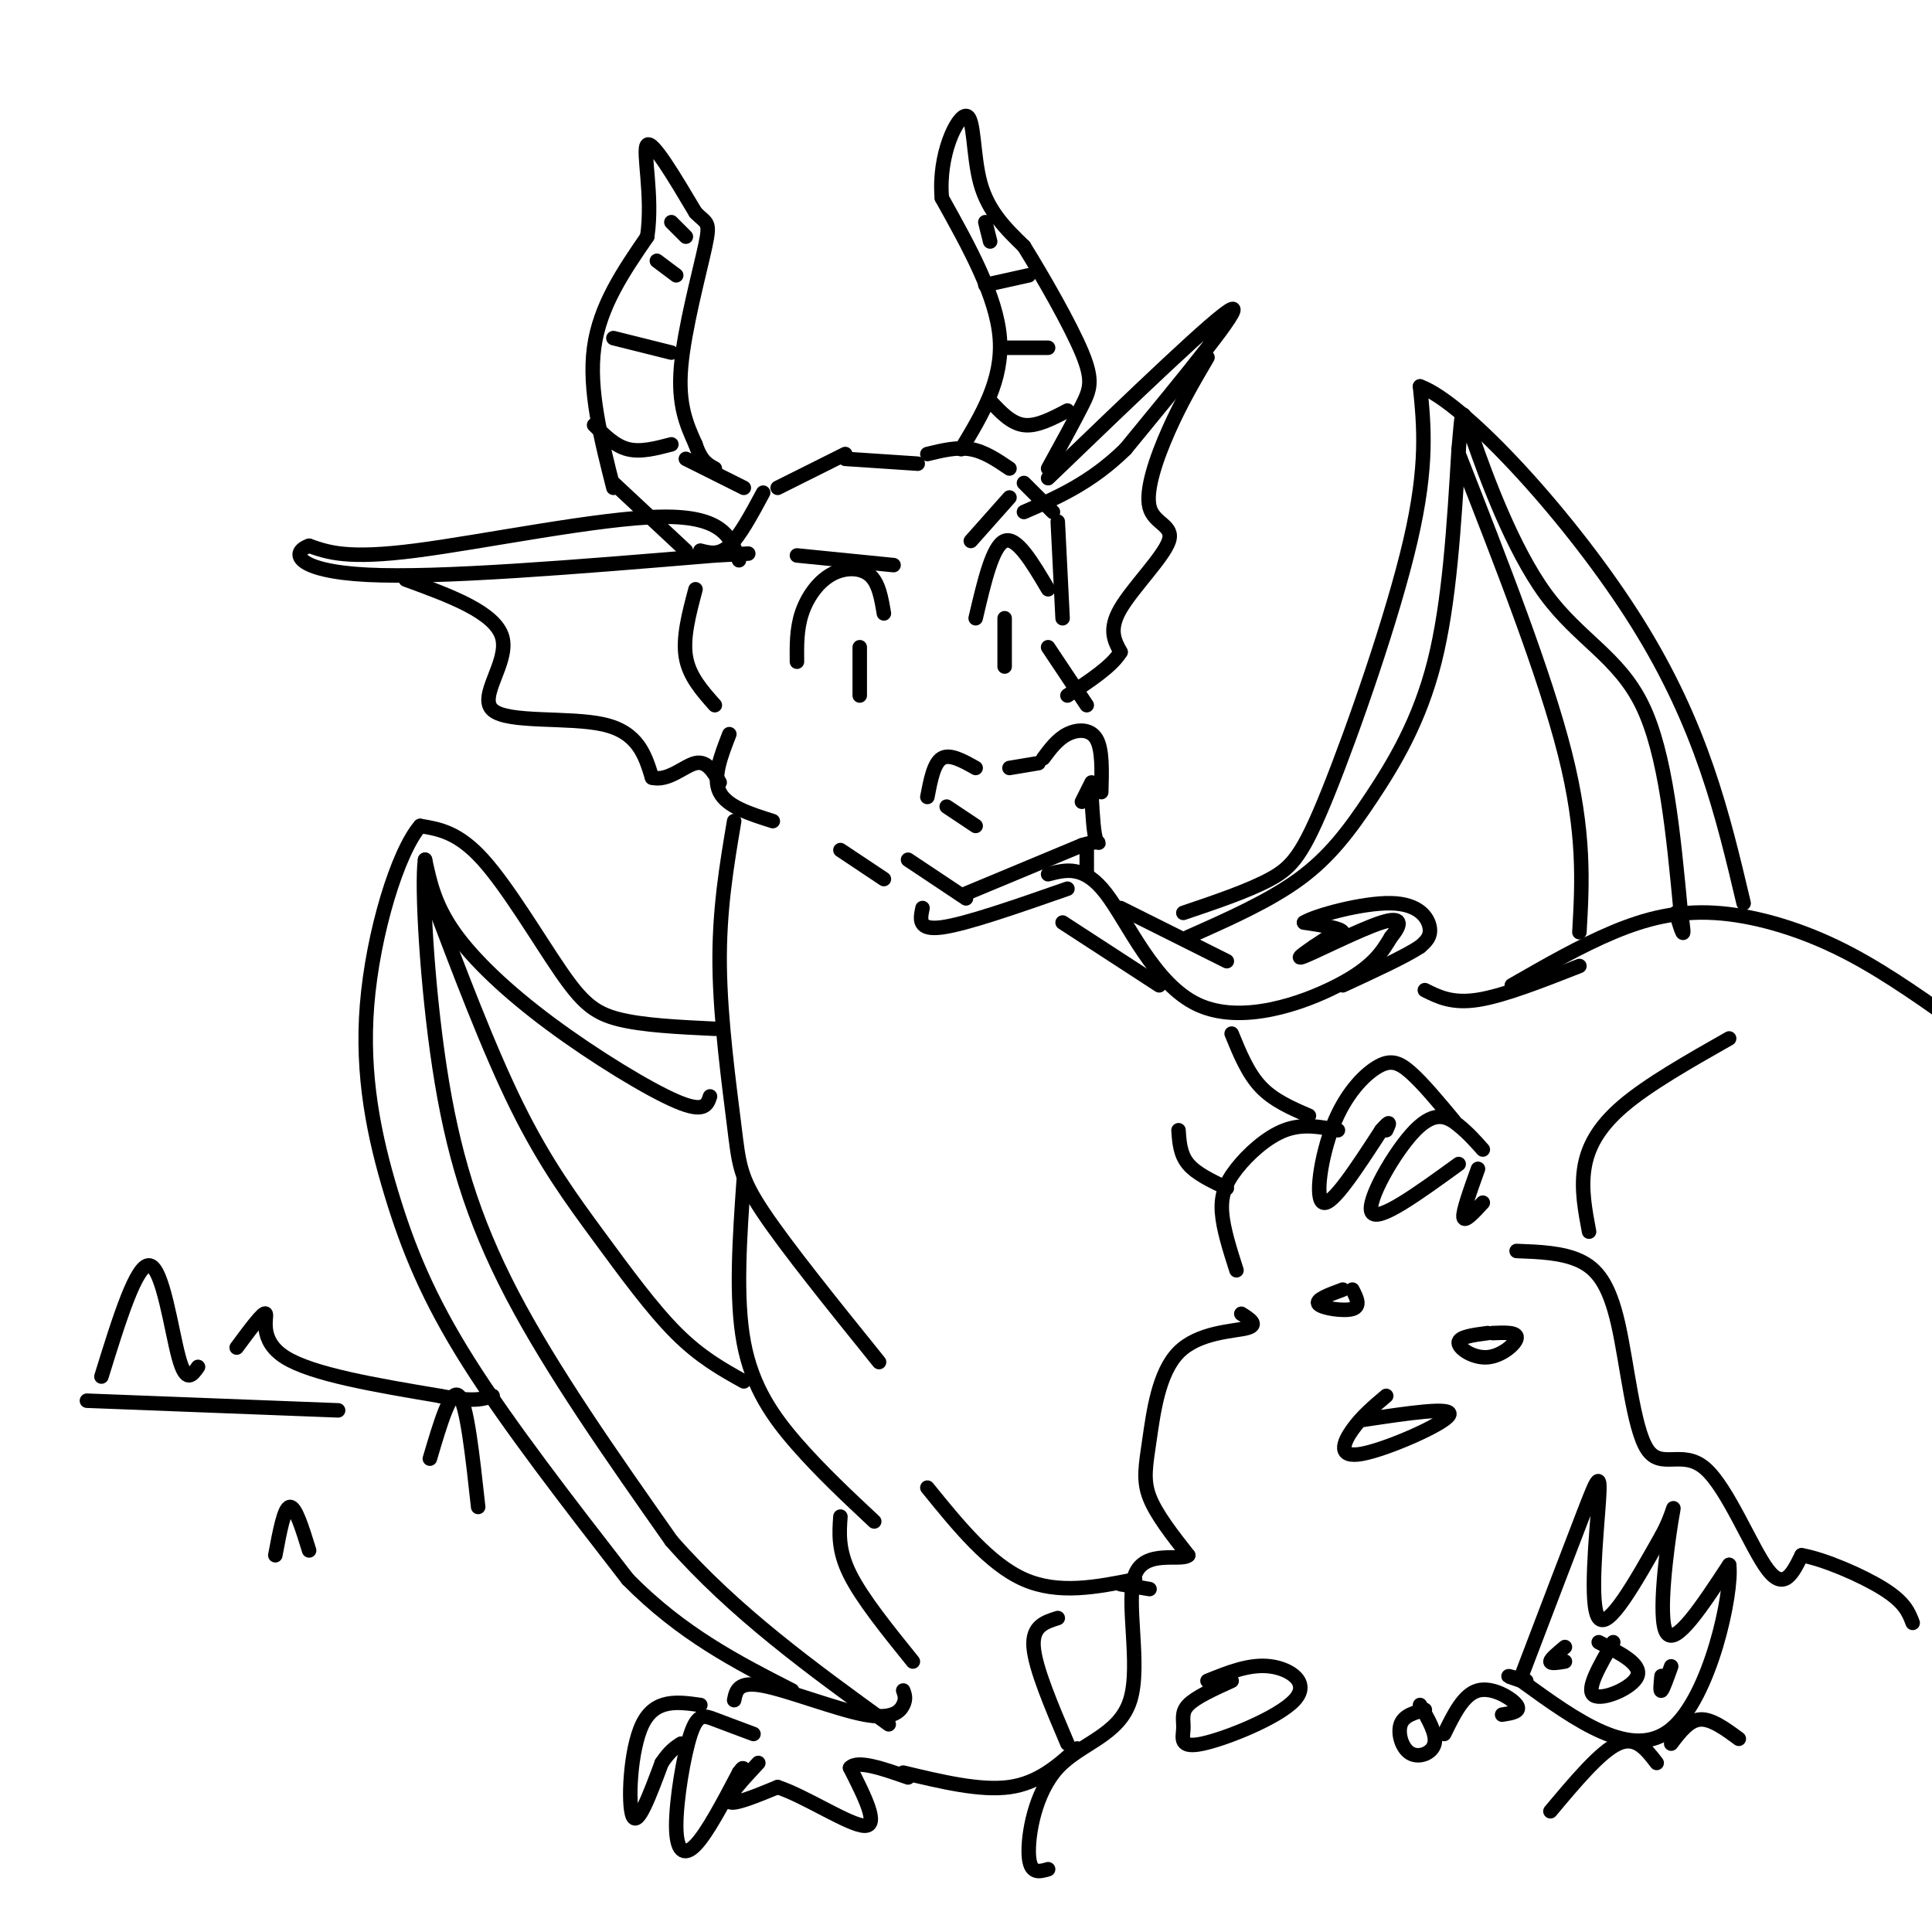 <svg viewBox='0 0 400 400' version='1.1' xmlns='http://www.w3.org/2000/svg' xmlns:xlink='http://www.w3.org/1999/xlink'><g fill='none' stroke='rgb(0,0,0)' stroke-width='3' stroke-linecap='round' stroke-linejoin='round'><path d='M127,101c-2.583,-10.167 -5.167,-20.333 -4,-29c1.167,-8.667 6.083,-15.833 11,-23'/><path d='M134,49c1.267,-8.422 -1.067,-17.978 0,-19c1.067,-1.022 5.533,6.489 10,14'/><path d='M144,44c2.333,2.452 3.167,1.583 2,7c-1.167,5.417 -4.333,17.119 -5,25c-0.667,7.881 1.167,11.940 3,16'/><path d='M144,92c1.167,3.500 2.583,4.250 4,5'/><path d='M123,88c2.167,2.167 4.333,4.333 7,5c2.667,0.667 5.833,-0.167 9,-1'/><path d='M127,70c0.000,0.000 12.000,3.000 12,3'/><path d='M136,54c0.000,0.000 4.000,3.000 4,3'/><path d='M139,46c0.000,0.000 3.000,3.000 3,3'/><path d='M199,93c4.333,-7.167 8.667,-14.333 8,-23c-0.667,-8.667 -6.333,-18.833 -12,-29'/><path d='M195,41c-0.798,-9.012 3.208,-17.042 5,-17c1.792,0.042 1.369,8.155 3,14c1.631,5.845 5.315,9.423 9,13'/><path d='M212,51c4.024,6.488 9.583,16.208 12,22c2.417,5.792 1.690,7.655 0,11c-1.690,3.345 -4.345,8.173 -7,13'/><path d='M205,83c2.167,2.333 4.333,4.667 7,5c2.667,0.333 5.833,-1.333 9,-3'/><path d='M208,72c0.000,0.000 9.000,0.000 9,0'/><path d='M204,59c0.000,0.000 9.000,-2.000 9,-2'/><path d='M204,46c0.000,0.000 1.000,4.000 1,4'/><path d='M127,100c0.000,0.000 15.000,14.000 15,14'/><path d='M142,95c0.000,0.000 12.000,6.000 12,6'/><path d='M145,114c1.917,0.500 3.833,1.000 6,-1c2.167,-2.000 4.583,-6.500 7,-11'/><path d='M161,101c0.000,0.000 14.000,-7.000 14,-7'/><path d='M175,95c0.000,0.000 15.000,1.000 15,1'/><path d='M192,94c3.083,-0.750 6.167,-1.500 9,-1c2.833,0.500 5.417,2.250 8,4'/><path d='M212,100c0.000,0.000 6.000,6.000 6,6'/><path d='M219,108c0.000,0.000 1.000,20.000 1,20'/><path d='M192,165c0.667,-3.500 1.333,-7.000 3,-8c1.667,-1.000 4.333,0.500 7,2'/><path d='M209,159c0.000,0.000 6.000,-1.000 6,-1'/><path d='M216,157c1.467,-1.978 2.933,-3.956 5,-5c2.067,-1.044 4.733,-1.156 6,1c1.267,2.156 1.133,6.578 1,11'/><path d='M165,137c-0.036,-3.369 -0.071,-6.738 1,-10c1.071,-3.262 3.250,-6.417 6,-8c2.750,-1.583 6.071,-1.595 8,0c1.929,1.595 2.464,4.798 3,8'/><path d='M178,134c0.000,0.000 0.000,10.000 0,10'/><path d='M202,128c1.750,-7.500 3.500,-15.000 6,-16c2.500,-1.000 5.750,4.500 9,10'/><path d='M208,128c0.000,0.000 0.000,10.000 0,10'/><path d='M165,115c0.000,0.000 20.000,2.000 20,2'/><path d='M201,112c0.000,0.000 8.000,-9.000 8,-9'/><path d='M217,134c0.000,0.000 8.000,12.000 8,12'/><path d='M144,122c-1.333,5.000 -2.667,10.000 -2,14c0.667,4.000 3.333,7.000 6,10'/><path d='M151,152c-1.750,4.500 -3.500,9.000 -2,12c1.500,3.000 6.250,4.500 11,6'/><path d='M174,176c0.000,0.000 9.000,6.000 9,6'/><path d='M191,188c-0.500,2.333 -1.000,4.667 4,4c5.000,-0.667 15.500,-4.333 26,-8'/><path d='M225,181c0.000,0.000 0.000,-6.000 0,-6'/><path d='M188,178c0.000,0.000 12.000,8.000 12,8'/><path d='M200,185c0.000,0.000 24.000,-10.000 24,-10'/><path d='M224,175c4.444,-1.378 3.556,0.178 3,-1c-0.556,-1.178 -0.778,-5.089 -1,-9'/><path d='M226,165c-0.167,-1.500 -0.083,-0.750 0,0'/><path d='M196,167c0.000,0.000 6.000,4.000 6,4'/><path d='M226,162c0.000,0.000 -2.000,4.000 -2,4'/><path d='M217,181c3.720,-0.970 7.440,-1.940 12,4c4.560,5.940 9.958,18.792 19,23c9.042,4.208 21.726,-0.226 29,-4c7.274,-3.774 9.137,-6.887 11,-10'/><path d='M288,194c2.262,-2.690 2.417,-4.417 -2,-3c-4.417,1.417 -13.405,5.976 -16,7c-2.595,1.024 1.202,-1.488 5,-4'/><path d='M153,116c-1.578,-4.600 -3.156,-9.200 -16,-9c-12.844,0.200 -36.956,5.200 -51,7c-14.044,1.800 -18.022,0.400 -22,-1'/><path d='M64,113c-3.956,1.356 -2.844,5.244 12,6c14.844,0.756 43.422,-1.622 72,-4'/><path d='M148,115c12.000,-0.667 6.000,-0.333 0,0'/><path d='M217,99c17.667,-17.000 35.333,-34.000 38,-35c2.667,-1.000 -9.667,14.000 -22,29'/><path d='M233,93c-7.167,7.000 -14.083,10.000 -21,13'/><path d='M84,120c9.304,3.399 18.607,6.798 20,12c1.393,5.202 -5.125,12.208 -2,15c3.125,2.792 15.893,1.369 23,3c7.107,1.631 8.554,6.315 10,11'/><path d='M135,161c3.333,0.867 6.667,-2.467 9,-3c2.333,-0.533 3.667,1.733 5,4'/><path d='M250,74c-2.727,4.643 -5.455,9.285 -8,15c-2.545,5.715 -4.909,12.501 -4,16c0.909,3.499 5.091,3.711 4,7c-1.091,3.289 -7.455,9.654 -10,14c-2.545,4.346 -1.273,6.673 0,9'/><path d='M232,135c-1.833,3.000 -6.417,6.000 -11,9'/><path d='M152,170c-1.571,9.298 -3.143,18.595 -3,30c0.143,11.405 2.000,24.917 3,33c1.000,8.083 1.143,10.738 6,18c4.857,7.262 14.429,19.131 24,31'/><path d='M220,191c0.000,0.000 20.000,13.000 20,13'/><path d='M154,244c-0.867,12.378 -1.733,24.756 0,34c1.733,9.244 6.067,15.356 11,21c4.933,5.644 10.467,10.822 16,16'/><path d='M174,314c-0.250,3.500 -0.500,7.000 2,12c2.500,5.000 7.750,11.500 13,18'/><path d='M187,350c0.315,0.845 0.631,1.690 0,3c-0.631,1.310 -2.208,3.083 -8,2c-5.792,-1.083 -15.798,-5.024 -21,-6c-5.202,-0.976 -5.601,1.012 -6,3'/><path d='M145,353c-4.711,-0.667 -9.422,-1.333 -12,4c-2.578,5.333 -3.022,16.667 -2,19c1.022,2.333 3.511,-4.333 6,-11'/><path d='M137,365c1.667,-2.500 2.833,-3.250 4,-4'/><path d='M156,359c-2.923,-1.088 -5.847,-2.175 -8,-3c-2.153,-0.825 -3.536,-1.386 -5,3c-1.464,4.386 -3.010,13.719 -3,19c0.010,5.281 1.574,6.509 4,4c2.426,-2.509 5.713,-8.754 9,-15'/><path d='M153,367c1.500,-2.167 0.750,-0.083 0,2'/><path d='M157,365c-3.333,3.583 -6.667,7.167 -6,8c0.667,0.833 5.333,-1.083 10,-3'/><path d='M161,370c5.689,1.844 14.911,7.956 18,8c3.089,0.044 0.044,-5.978 -3,-12'/><path d='M176,366c1.500,-1.667 6.750,0.167 12,2'/><path d='M187,367c8.000,1.917 16.000,3.833 22,3c6.000,-0.833 10.000,-4.417 14,-8'/><path d='M221,361c-3.333,-7.833 -6.667,-15.667 -7,-20c-0.333,-4.333 2.333,-5.167 5,-6'/><path d='M192,308c6.417,7.917 12.833,15.833 20,19c7.167,3.167 15.083,1.583 23,0'/><path d='M232,328c0.000,0.000 6.000,1.000 6,1'/><path d='M301,232c-3.249,-3.901 -6.498,-7.802 -9,-10c-2.502,-2.198 -4.258,-2.692 -7,-1c-2.742,1.692 -6.469,5.571 -9,12c-2.531,6.429 -3.866,15.408 -2,16c1.866,0.592 6.933,-7.204 12,-15'/><path d='M286,234c2.167,-2.500 1.583,-1.250 1,0'/><path d='M307,238c-1.470,-1.661 -2.940,-3.321 -5,-5c-2.060,-1.679 -4.708,-3.375 -9,1c-4.292,4.375 -10.226,14.821 -9,17c1.226,2.179 9.613,-3.911 18,-10'/><path d='M306,242c-1.583,4.417 -3.167,8.833 -3,10c0.167,1.167 2.083,-0.917 4,-3'/><path d='M277,234c-3.625,-0.708 -7.250,-1.417 -11,0c-3.750,1.417 -7.625,4.958 -10,8c-2.375,3.042 -3.250,5.583 -3,9c0.250,3.417 1.625,7.708 3,12'/><path d='M257,272c1.839,1.171 3.678,2.341 1,3c-2.678,0.659 -9.872,0.805 -14,5c-4.128,4.195 -5.188,12.437 -6,18c-0.812,5.563 -1.375,8.447 0,12c1.375,3.553 4.687,7.777 8,12'/><path d='M246,322c-1.408,1.338 -8.927,-1.318 -11,4c-2.073,5.318 1.300,18.611 -1,26c-2.300,7.389 -10.273,8.874 -15,14c-4.727,5.126 -6.208,13.893 -6,18c0.208,4.107 2.104,3.553 4,3'/><path d='M314,259c4.698,0.176 9.396,0.351 13,2c3.604,1.649 6.115,4.771 8,13c1.885,8.229 3.144,21.567 6,26c2.856,4.433 7.307,-0.037 12,4c4.693,4.037 9.626,16.582 13,21c3.374,4.418 5.187,0.709 7,-3'/><path d='M373,322c4.600,0.778 12.600,4.222 17,7c4.400,2.778 5.200,4.889 6,7'/><path d='M287,289c-2.542,2.149 -5.083,4.298 -7,7c-1.917,2.702 -3.208,5.958 2,5c5.208,-0.958 16.917,-6.131 18,-8c1.083,-1.869 -8.458,-0.435 -18,1'/><path d='M308,276c-3.006,0.393 -6.012,0.786 -6,2c0.012,1.214 3.042,3.250 6,3c2.958,-0.250 5.845,-2.786 6,-4c0.155,-1.214 -2.423,-1.107 -5,-1'/><path d='M278,267c-2.889,1.067 -5.778,2.133 -5,3c0.778,0.867 5.222,1.533 7,1c1.778,-0.533 0.889,-2.267 0,-4'/><path d='M255,348c-3.729,1.695 -7.457,3.390 -9,5c-1.543,1.610 -0.900,3.136 -1,5c-0.100,1.864 -0.944,4.067 4,3c4.944,-1.067 15.677,-5.403 19,-9c3.323,-3.597 -0.765,-6.456 -5,-7c-4.235,-0.544 -8.618,1.228 -13,3'/><path d='M295,354c-2.173,0.577 -4.345,1.155 -5,3c-0.655,1.845 0.208,4.958 2,6c1.792,1.042 4.512,0.012 5,-2c0.488,-2.012 -1.256,-5.006 -3,-8'/><path d='M315,347c5.077,-13.327 10.155,-26.655 13,-34c2.845,-7.345 3.458,-8.708 3,-2c-0.458,6.708 -1.988,21.488 0,24c1.988,2.512 7.494,-7.244 13,-17'/><path d='M344,318c2.679,-4.845 2.875,-8.458 2,-3c-0.875,5.458 -2.821,19.988 -1,23c1.821,3.012 7.411,-5.494 13,-14'/><path d='M358,324c0.733,5.822 -3.933,27.378 -12,34c-8.067,6.622 -19.533,-1.689 -31,-10'/><path d='M315,348c-5.000,-1.667 -2.000,-0.833 1,0'/><path d='M321,375c5.167,-6.167 10.333,-12.333 14,-14c3.667,-1.667 5.833,1.167 8,4'/><path d='M346,361c1.833,-2.417 3.667,-4.833 6,-5c2.333,-0.167 5.167,1.917 8,4'/><path d='M311,355c2.000,-0.311 4.000,-0.622 3,-2c-1.000,-1.378 -5.000,-3.822 -8,-3c-3.000,0.822 -5.000,4.911 -7,9'/><path d='M334,340c-2.867,4.933 -5.733,9.867 -4,11c1.733,1.133 8.067,-1.533 9,-4c0.933,-2.467 -3.533,-4.733 -8,-7'/><path d='M344,347c-0.167,1.667 -0.333,3.333 0,3c0.333,-0.333 1.167,-2.667 2,-5'/><path d='M324,341c-1.500,1.250 -3.000,2.500 -3,3c0.000,0.500 1.500,0.250 3,0'/><path d='M272,196c3.167,-1.083 6.333,-2.167 6,-3c-0.333,-0.833 -4.167,-1.417 -8,-2'/><path d='M270,191c2.333,-1.464 12.167,-4.125 18,-4c5.833,0.125 7.667,3.036 8,5c0.333,1.964 -0.833,2.982 -2,4'/><path d='M294,196c-3.000,2.000 -9.500,5.000 -16,8'/><path d='M244,234c0.167,2.500 0.333,5.000 2,7c1.667,2.000 4.833,3.500 8,5'/><path d='M255,214c1.667,4.083 3.333,8.167 6,11c2.667,2.833 6.333,4.417 10,6'/><path d='M148,213c-7.494,-0.357 -14.988,-0.714 -20,-2c-5.012,-1.286 -7.542,-3.500 -12,-10c-4.458,-6.500 -10.845,-17.286 -16,-23c-5.155,-5.714 -9.077,-6.357 -13,-7'/><path d='M87,171c-4.656,5.348 -9.794,22.217 -11,37c-1.206,14.783 1.522,27.480 5,39c3.478,11.520 7.708,21.863 16,35c8.292,13.137 20.646,29.069 33,45'/><path d='M130,327c11.167,11.333 22.583,17.167 34,23'/><path d='M147,227c-0.577,1.756 -1.155,3.512 -7,1c-5.845,-2.512 -16.958,-9.292 -26,-16c-9.042,-6.708 -16.012,-13.345 -20,-19c-3.988,-5.655 -4.994,-10.327 -6,-15'/><path d='M88,178c-0.750,5.214 0.375,25.750 3,43c2.625,17.250 6.750,31.214 15,47c8.250,15.786 20.625,33.393 33,51'/><path d='M139,319c13.000,14.833 29.000,26.417 45,38'/><path d='M89,185c6.077,16.077 12.155,32.155 18,44c5.845,11.845 11.458,19.458 17,27c5.542,7.542 11.012,15.012 16,20c4.988,4.988 9.494,7.494 14,10'/><path d='M232,188c0.000,0.000 22.000,11.000 22,11'/><path d='M295,205c2.833,1.417 5.667,2.833 11,2c5.333,-0.833 13.167,-3.917 21,-7'/><path d='M313,204c7.101,-4.077 14.202,-8.155 21,-11c6.798,-2.845 13.292,-4.458 21,-4c7.708,0.458 16.631,2.988 25,7c8.369,4.012 16.185,9.506 24,15'/><path d='M358,215c-8.378,4.756 -16.756,9.511 -22,14c-5.244,4.489 -7.356,8.711 -8,13c-0.644,4.289 0.178,8.644 1,13'/><path d='M245,189c6.744,-2.280 13.488,-4.560 18,-7c4.512,-2.440 6.792,-5.042 12,-18c5.208,-12.958 13.345,-36.274 17,-52c3.655,-15.726 2.827,-23.863 2,-32'/><path d='M294,80c9.333,3.333 31.667,27.667 45,49c13.333,21.333 17.667,39.667 22,58'/><path d='M246,194c8.381,-3.720 16.762,-7.440 23,-12c6.238,-4.560 10.333,-9.958 15,-17c4.667,-7.042 9.905,-15.726 13,-28c3.095,-12.274 4.048,-28.137 5,-44'/><path d='M302,93c0.837,-8.970 0.431,-9.394 3,-2c2.569,7.394 8.115,22.606 15,32c6.885,9.394 15.110,12.970 20,23c4.890,10.030 6.445,26.515 8,43'/><path d='M348,189c1.167,7.167 0.083,3.583 -1,0'/><path d='M302,94c8.917,22.750 17.833,45.500 22,62c4.167,16.500 3.583,26.750 3,37'/><path d='M18,290c0.000,0.000 52.000,2.000 52,2'/><path d='M21,285c3.644,-11.778 7.289,-23.556 10,-23c2.711,0.556 4.489,13.444 6,19c1.511,5.556 2.756,3.778 4,2'/><path d='M49,279c2.800,-3.778 5.600,-7.556 6,-7c0.400,0.556 -1.600,5.444 4,9c5.600,3.556 18.800,5.778 32,8'/><path d='M91,289c7.167,1.333 9.083,0.667 11,0'/><path d='M89,302c2.167,-7.333 4.333,-14.667 6,-13c1.667,1.667 2.833,12.333 4,23'/><path d='M57,322c0.917,-4.917 1.833,-9.833 3,-10c1.167,-0.167 2.583,4.417 4,9'/></g>
</svg>